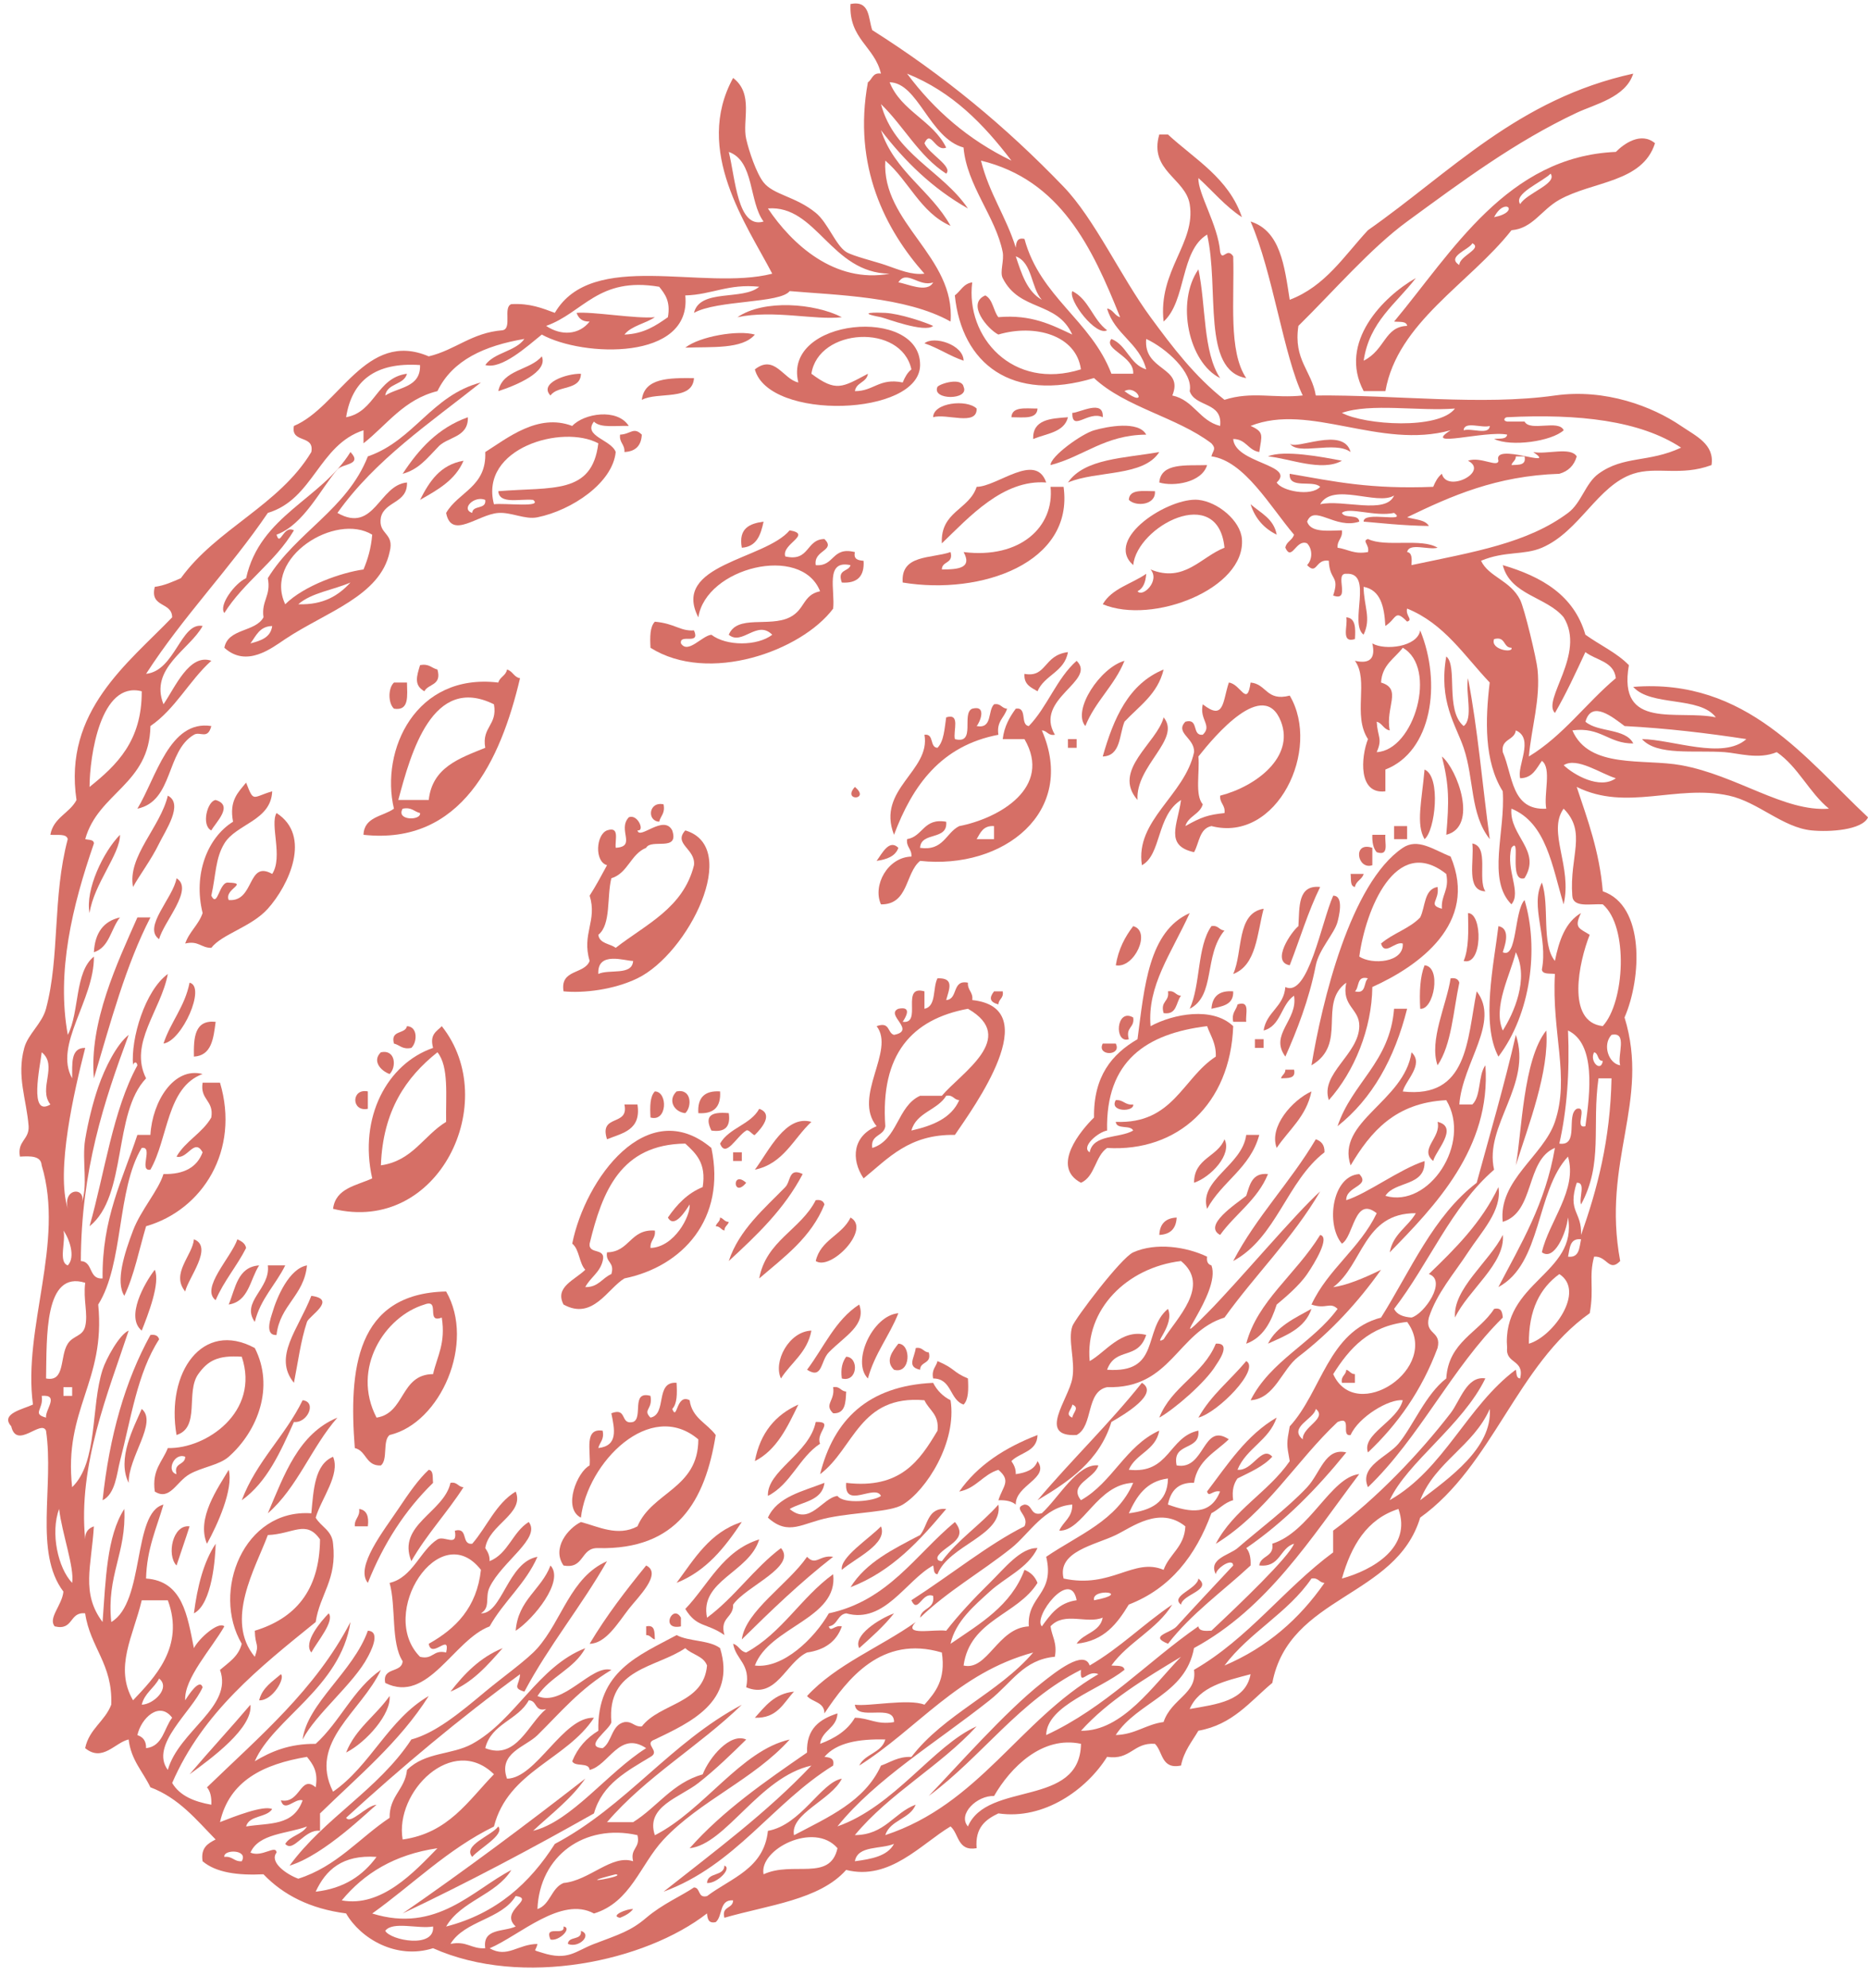 <?xml version="1.0" encoding="UTF-8" standalone="no"?><svg xmlns="http://www.w3.org/2000/svg" xmlns:xlink="http://www.w3.org/1999/xlink" fill="#d66f66" height="169.4" preserveAspectRatio="xMidYMid meet" version="1" viewBox="-0.7 -0.3 159.2 169.4" width="159.2" zoomAndPan="magnify"><g id="change1_1"><path d="m101.435,22.652c.65,3.055.371,7.041 1.852,9.265-2.699-1.327-3.783-6.5-1.852-9.265z" fill="inherit"/></g><g id="change1_2"><path d="m71.045,26.728c-2.294.272-5.786-.651-8.895,0 2.245-1.544 6.58-1.186 8.895,0z" fill="inherit"/></g><g id="change1_3"><path d="m78.827,27.469c-.696.633-4.136-.683-4.446-.741-2.27-.431-.299-.408.37-.369 1.252.07 3.33.771 4.076,1.11z" fill="inherit"/></g><g id="change1_4"><path d="m63.633,31.175c1.691-1.328 2.427.859 3.706,1.113-1.379-5.489 10.409-6.54 10.376-1.481-.027,4.37-12.898,4.766-14.082.368zm4.818.371c2.114,1.574 2.609,1.167 4.818,0-.108.755-1.002.728-1.111,1.482 1.612.008 2.066-1.146 4.076-.74 .18-.438.395-.84.741-1.113-.862-3.944-7.93-3.541-8.524.371z" fill="inherit"/></g><g id="change1_5"><path d="m63.633,28.21c-1.078,1.271-3.676,1.021-5.93,1.113 1.226-.969 4.527-1.522 5.93-1.113z" fill="inherit"/></g><g id="change1_6"><path d="m78.086,28.952c.814-.67 3.325.118 3.336,1.482-1.198-.407-2.136-1.075-3.336-1.482z" fill="inherit"/></g><g id="change1_7"><path d="m45.474,30.063c.574,1.329-2.203,2.482-3.706,2.964 .367-1.855 2.693-1.753 3.706-2.964z" fill="inherit"/></g><g id="change1_8"><path d="m48.81,31.546c-.033,1.451-1.995.97-2.594,1.854-1.006-1.031 1.318-1.876 2.594-1.854z" fill="inherit"/></g><g id="change1_9"><path d="m58.445,31.917c-.124,1.978-3.071,1.129-4.447,1.854 .221-1.88 2.33-1.871 4.447-1.854z" fill="inherit"/></g><g id="change1_10"><path d="m81.422,32.657c.532,1.156-2.755,1.156-2.225,0 .259-.289 2.07-.825 2.225,0z" fill="inherit"/></g><g id="change1_11"><path d="m82.534,34.51c.053,1.535-2.579.387-3.707.742 .009-1.245 2.865-1.558 3.707-.742z" fill="inherit"/></g><g id="change1_12"><path d="m87.722,34.51c-.041.947-1.24.736-2.224.742 .043-.947 1.241-.735 2.224-.742z" fill="inherit"/></g><g id="change1_13"><path d="m93.281,35.252c-1.22-.597-2.622,1.289-2.595-.371 .62-.006 2.706-1.205 2.595.371z" fill="inherit"/></g><g id="change1_14"><path d="m52.886,35.993c-1.067-.043-2.426.204-2.965-.37-.972,1.241 1.479,1.538 1.853,2.594-.262,2.634-3.743,4.965-6.67,5.56-1.066.217-2.213-.449-3.336-.371-1.73.122-4,2.309-4.447,0 1.038-1.802 3.467-2.214 3.334-5.188 1.856-1.164 4.49-3.341 7.413-2.224 .987-1.071 3.844-1.538 4.818-.001zm-11.489,6.671c.893-.121 4.236.316 3.336-.371-1.121-.115-2.883.412-2.965-.74 4.603-.379 7.989.318 8.524-4.077-3.044-1.644-10.149.397-8.895,5.188zm-1.853.74c.041-.7 1.226-.256 1.111-1.111-.939-.392-2.111.781-1.111,1.111z" fill="inherit"/></g><g id="change1_15"><path d="m39.174,35.252c.055,1.784-1.816,1.645-2.594,2.593-.854.877-1.599,1.861-2.965,2.226 1.369-2.091 3.007-3.912 5.559-4.819z" fill="inherit"/></g><g id="change1_16"><path d="m90.315,35.252c-.314,1.291-1.825,1.384-2.965,1.854-.049-1.656 1.463-1.751 2.965-1.854z" fill="inherit"/></g><g id="change1_17"><path d="m96.985,36.734c-3.553.029-5.307,1.857-8.151,2.594-.024-.731 2.633-2.655 3.707-2.964 1.142-.329 3.808-.834 4.444.37z" fill="inherit"/></g><g id="change1_18"><path d="m53.998,36.734c-.045.942-.539,1.438-1.482,1.481 .047-.665-.454-.78-.371-1.481 .921-.04 1.147-.694 1.853,0z" fill="inherit"/></g><g id="change1_19"><path d="m114.406,38.217c-1.36-1.001-4.505.347-5.188-.741 .412.656 4.57-1.509 5.188.741z" fill="inherit"/></g><g id="change1_20"><path d="m98.099 38.217c-1.34 2.119-5.354 1.564-7.783 2.595 1.402-2.058 4.849-2.07 7.783-2.595z" fill="inherit"/></g><g id="change1_21"><path d="m107.364,38.588c1.33-.578 4.642.044 6.3.37-1.722.969-4.481-.204-6.3-.37z" fill="inherit"/></g><g id="change1_22"><path d="m38.803,38.958c-.697,1.651-2.207,2.488-3.706,3.335 .791-1.556 1.703-2.991 3.706-3.335z" fill="inherit"/></g><g id="change1_23"><path d="m102.176,39.328c-.448,1.495-2.862,1.852-4.077,1.482 .146-1.705 2.282-1.423 4.077-1.482z" fill="inherit"/></g><g id="change1_24"><path d="m88.463,40.811c-3.677-.273-6.557,2.939-8.895,5.188-.133-2.727 2.332-2.856 2.965-4.817 1.78-.02 5.03-2.991 5.93-.371z" fill="inherit"/></g><g id="change1_25"><path d="m88.833,41.182h1.111c.895,6.479-7.019,9.26-13.711,8.152-.18-2.402 2.421-2.024 4.079-2.595 .269,1.012-.737.747-.743,1.482 1.514.009 2.579-.166 1.854-1.482 4.832.599 7.751-2.156 7.41-5.557z" fill="inherit"/></g><g id="change1_26"><path d="m97.728,41.552c.104,1.188-1.623,1.348-2.223.74 .04-.946 1.24-.735 2.223-.74z" fill="inherit"/></g><g id="change1_27"><path d="m105.881,42.664c.858.748 1.979,1.232 2.226,2.594-1.076-.531-1.84-1.374-2.226-2.594z" fill="inherit"/></g><g id="change1_28"><path d="m64.375,44.146c-.238,1.12-.579,2.138-1.853,2.224-.299-1.658.659-2.058 1.853-2.224z" fill="inherit"/></g><g id="change1_29"><path d="m66.598,44.888c1.988.341-.733,1.167-.371,2.223 2.092.487 1.743-1.469 3.336-1.482 1.01,1.004-.958.923-.741,2.226 1.62.137 1.351-1.614 3.335-1.113-.136.63.289.7.741.742 .084,1.318-.533,1.938-1.853,1.853-.425-1.166.582-.9.741-1.481-2.212-.484-1.296,2.162-1.482,3.705-2.703,3.603-10.597,6.454-15.565,3.336-.049-.914-.056-1.786.371-2.225 1.737.161 2.151.823 3.335.742 .577,1.318-1.259.223-1.111,1.111 .599.931 1.783-.657 2.594-.74 1.282.979 3.906.979 5.188,0-1.294-1.311-2.562.959-3.707,0 .718-1.742 3.45-.62 5.189-1.482 1.337-.663 1.095-1.911 2.594-2.224-1.599-4.054-9.737-2.012-10.376,2.224-2.34-4.527 5.665-4.9 7.782-7.415z" fill="inherit"/></g><g id="change1_30"><path d="m114.035,52.3c.81.055.796.935.739,1.854-1.242.379-.576-1.154-.739-1.854z" fill="inherit"/></g><g id="change1_31"><path d="m90.315,55.265c-.287,1.687-2,1.95-2.594,3.335-.543-.323-1.175-.556-1.111-1.482 1.916.346 1.592-1.591 3.705-1.853z" fill="inherit"/></g><g id="change1_32"><path d="m122.558,55.635c1,.787-.123,4.591 1.482,5.93 .85-.635.137-2.829.37-4.077 .839,4.35 1.229,9.147 1.854,13.712-1.695-2.161-1.314-5.102-2.225-7.781-.661-1.952-2.151-3.943-1.481-7.784z" fill="inherit"/></g><g id="change1_33"><path d="m91.056,56.005c1.75,1.714-3.666,3.234-1.852,6.301-.6.104-.641-.351-1.112-.371 3.024,6.939-3.272,11.889-10.377,11.117-1.288,1.061-.969,3.727-3.334,3.707-.736-1.617.57-4.021 2.594-4.075 .047-.665-.453-.783-.37-1.484 1.375-.229 1.385-1.825 3.335-1.482 .16,1.643-2.161.806-2.226,2.225 2.009.278 2.181-1.279 3.336-1.854 3.421-.664 7.959-3.298 5.56-7.412h-1.854c.133-1.103.592-1.881 1.113-2.594 1.021-.16.347,1.381 1.111,1.482 1.583-1.63 2.369-4.055 4.076-5.56zm-8.522,15.194h1.482v-1.111c-.928-.062-1.16.57-1.482,1.111z" fill="inherit"/></g><g id="change1_34"><path d="m95.134,56.005c-.848,2.119-2.49,3.439-3.336,5.561-1.149-1.354 1.283-4.997 3.336-5.561z" fill="inherit"/></g><g id="change1_35"><path d="m35.098,56.376c.774-.157.981.255 1.482.371 .392,1.38-.78,1.196-1.112,1.854-.916-.521-.654-1.278-.37-2.225z" fill="inherit"/></g><g id="change1_36"><path d="m42.509,56.747c.487.131.583.653 1.111.741-1.651,7.004-5.005,14.254-13.341,13.342 .055-1.552 1.662-1.55 2.594-2.224-1.178-4.971 1.844-11.592 8.895-10.748 .131-.487.652-.582.741-1.111zm-9.264,11.118h2.594c.302-2.787 2.621-3.556 4.817-4.447-.319-1.804 1.062-1.903.741-3.707-5.235-2.601-7.086,4.159-8.152,8.154zm1.853,1.112c-.501-.116-.708-.528-1.483-.371-.594,1.032 1.6,1.025 1.483.371z" fill="inherit"/></g><g id="change1_37"><path d="m98.469,56.747c-.5,2.095-2.081,3.106-3.335,4.447-.462,1.145-.305,2.907-1.854,2.964 .931-3.269 2.207-6.193 5.189-7.411z" fill="inherit"/></g><g id="change1_38"><path d="m32.874,57.858h1.112c.015,1.126.216,2.439-1.112,2.225-.507-.474-.507-1.751 0-2.225z" fill="inherit"/></g><g id="change1_39"><path d="m104.028,57.858c1.017.115 1.551,2.158 1.854,0 1.371.111 1.333,1.632 3.336,1.111 2.713,4.58-1.074,12.565-6.672,11.118-1.029.205-1.037,1.433-1.482,2.225-2.533-.558-1.396-2.343-1.11-4.447-2.106,1.33-1.657,4.649-3.335,5.559-.598-3.847 3.658-5.948 4.445-9.636 .061-1.215-1.656-1.633-.74-2.594 1.191-.326.51,1.221 1.482,1.111 .836-.802-.308-1.265 0-2.595 1.841,1.448 1.684-.237 2.222-1.852zm4.448,3.336c-1.455-3.805-5.682,1.244-7.041,2.964 .121,1.362-.316,3.281.371,4.076-.252.86-1.231.992-1.484,1.854 1.388-.786 1.949-.962 3.336-1.11 .085-.702-.416-.817-.371-1.482 3.064-.788 6.341-3.287 5.189-6.302z" fill="inherit"/></g><g id="change1_40"><path d="m84.017,59.711c.599-.104.637.351 1.11.371-.213.775-.919,1.058-.739,2.224-4.878.93-7.311,4.304-8.896,8.523-1.521-3.894 3.145-5.432 2.594-8.523 .855-.113.412,1.07 1.111,1.112 .552-.561.598-1.627.742-2.595 1.246-.38.576,1.154.74,1.854 1.84.479.523-2.193 1.482-2.594 1.294-.332.634,1.208.371,1.482 1.374.259.926-1.3 1.485-1.854z" fill="inherit"/></g><g id="change1_41"><path d="m98.469 60.823c1.544 1.858-2.417 4.115-2.224 7.042-2.221-2.538 1.672-4.863 2.224-7.042z" fill="inherit"/></g><g id="change1_42"><path d="m17.309,61.564c-.309,1.201-.945.425-1.482.741-2.402,1.409-1.731,5.652-4.818,6.3 1.598-2.632 2.733-7.601 6.3-7.041z" fill="inherit"/></g><g id="change1_43"><path d="m90.315,62.676h.74v.742h-.74v-.742z" fill="inherit"/></g><g id="change1_44"><path d="m122.187,64.158c1.312,1.072 3.129,5.978.371,6.671 .242-2.836.259-4.19-.371-6.671z" fill="inherit"/></g><g id="change1_45"><path d="m120.707,65.27c1.429.596.899,5.236 0,5.93-.746-1.267-.235-3.246 0-5.93z" fill="inherit"/></g><g id="change1_46"><path d="m72.157 66.752c1.37 1.125-1.125 1.248 0 0z" fill="inherit"/></g><g id="change1_47"><path d="m13.603,67.494c1.373.703-.203,2.972-.741,4.076-.692,1.421-1.697,2.734-2.224,3.707-.495-2.602 2.325-5.084 2.965-7.783z" fill="inherit"/></g><g id="change1_48"><path d="m17.679,67.865c1.562.46.015,1.893-.37,2.594-.88-.433-.332-2.521.37-2.594z" fill="inherit"/></g><g id="change1_49"><path d="m55.851,68.234c.157.774-.254.981-.371,1.481-1.075-.065-.894-1.759.371-1.481z" fill="inherit"/></g><g id="change1_50"><path d="m118.11 70.088h1.111v1.111h-1.111v-1.111z" fill="inherit"/></g><g id="change1_51"><path d="m116.257,70.83h1.113c-.085.656.372,1.856-.742,1.482-.288-.331-.397-.837-.371-1.482z" fill="inherit"/></g><g id="change1_52"><path d="m75.863,71.941c-.256.73-.989.988-1.854,1.11 .461-.621 1.079-1.891 1.854-1.11z" fill="inherit"/></g><g id="change1_53"><path d="m112.551,93.436c-.77-2.253 2.562-3.889 2.595-6.302 .021-1.508-1.537-1.677-1.11-3.704-2.453,1.782.155,5.22-2.966,7.041 .897-5.374 3.304-15.513 7.781-18.53 1.274-.858 2.612.153 4.078.742 2.412,5.709-2.759,9.354-6.672,11.116-.042,3.54-1.522,7.195-3.706,9.637zm2.595-12.23c1.082.719 3.812.523 3.705-1.111-.658-.222-1.537,1.086-1.852,0 .988-.862 2.434-1.273 3.336-2.225 .455-.901.312-2.405 1.48-2.594 .187,1.165-.873,1.514.371,1.854-.082-1.193.655-1.567.371-2.965-4.318-3.417-6.89,3.104-7.411,7.041zm-.372,2.964c.998.255.718-.766 1.111-1.11-.993-.256-.713.765-1.111,1.11z" fill="inherit"/></g><g id="change1_54"><path d="m124.781,71.57c1.469.261.413,3.048 1.112,4.078-1.677-.054-.945-2.514-1.112-4.078z" fill="inherit"/></g><g id="change1_55"><path d="m116.257,71.941v1.481c-1.285.434-1.721-2.069 0-1.481z" fill="inherit"/></g><g id="change1_56"><path d="m114.406,74.165h1.11c-.131.486-.652.582-.742,1.111-.433-.06-.311-.675-.368-1.111z" fill="inherit"/></g><g id="change1_57"><path d="m14.344,74.535c1.523.911-1.118,3.729-1.482,5.189-1.44-1.014 1.2-3.517 1.482-5.189z" fill="inherit"/></g><g id="change1_58"><path d="m111.812,75.276c-1.021,2.065-1.73,4.447-2.595,6.671-1.634-.287.15-2.874.74-3.335 .101-1.63-.077-3.536 1.855-3.336z" fill="inherit"/></g><g id="change1_59"><path d="m112.922,76.017c.968-.004.455,1.894.371,2.224-.246.973-1.587,2.351-1.853,3.707-.586,2.983-1.625,5.587-2.596,7.781-1.396-1.902 1.096-3.095.74-5.188-1.109.742-1.113,2.59-2.594,2.964 .246-1.604 1.716-1.989 1.854-3.706 1.942.946 3.075-5.549 4.078-7.782z" fill="inherit"/></g><g id="change1_60"><path d="m127.375,80.835c1.229.598.958-3.479 1.854-4.446 1.238,4.097.539,9.706-2.226,13.341-1.506-2.813-.387-7.9 0-11.116 1.185.227.415,1.991.372,2.221zm0,6.671c.919-1.437 2.261-4.399 1.11-6.671-.451,1.9-1.986,4.672-1.11,6.671z" fill="inherit"/></g><g id="change1_61"><path d="m106.993,77.13c-.564,2.152-.617,4.818-2.594,5.559 .845-1.874.257-5.181 2.594-5.559z" fill="inherit"/></g><g id="change1_62"><path d="m124.411,77.5c1.26.009 1.244,4.536-.37,4.077 .442-1.039.408-2.557.37-4.077z" fill="inherit"/></g><g id="change1_63"><path d="m9.526,77.87c-.775.955-.9,2.56-2.224,2.965 .088-1.642.813-2.647 2.224-2.965z" fill="inherit"/></g><g id="change1_64"><path d="m12.12,77.87c-2.103,4.075-3.401,8.953-4.817,13.712-.424-4.748 1.999-9.856 3.706-13.712h1.111z" fill="inherit"/></g><g id="change1_65"><path d="m95.876,78.612c1.583.431.083,3.639-1.484,3.335 .227-1.381.787-2.427 1.484-3.335z" fill="inherit"/></g><g id="change1_66"><path d="m102.545,78.612c.599-.105.64.35 1.111.369-1.788,2.151-.735,5.536-2.964,6.672 .938-2.027.618-5.313 1.853-7.041z" fill="inherit"/></g><g id="change1_67"><path d="m120.707,81.948c1.464.119.802,3.828-.371,3.706-.075-1.432-.015-2.732.371-3.706z" fill="inherit"/></g><g id="change1_68"><path d="m122.929,83.059c.432-.061.658.082.741.371-.521,2.444-.657,5.27-1.854,7.041-.742-2.11.769-5.156 1.113-7.412z" fill="inherit"/></g><g id="change1_69"><path d="m15.456,83.43c1.427.326-.637,4.973-2.223,5.187 .613-1.857 1.815-3.126 2.223-5.187z" fill="inherit"/></g><g id="change1_70"><path d="m84.017,84.17h.739c.104.6-.35.639-.368,1.112-.771-.207-.787-.578-.371-1.112z" fill="inherit"/></g><g id="change1_71"><path d="m98.84,84.17c.599-.104.638.351 1.111.371-.438.55-.32,1.656-1.482,1.482-.306-1.047.523-.96.371-1.853z" fill="inherit"/></g><g id="change1_72"><path d="m104.399,84.17c.053,1.166-.95,1.273-1.854,1.483 .07-1.042.645-1.579 1.854-1.483z" fill="inherit"/></g><g id="change1_73"><path d="m125.151,84.17c2.029,2.607-1.219,6.074-1.48,9.637h1.11c.76-.724.477-2.488 1.112-3.337 .506,7.057-4.308,11.999-8.153,15.938 .282-1.571 1.546-2.161 2.225-3.336-4.476-.028-4.493,4.4-7.042,6.3 1.07-.134 2.578-.738 4.077-1.48-1.957,2.767-4.312,5.321-7.042,7.41-1.43,1.095-2.012,3.575-4.076,3.707 1.693-3.372 5.266-4.864 7.412-7.782-.643-.634-.973.058-2.225-.371 1.416-3.032 4.123-4.772 5.56-7.782-1.901-1.514-1.95,1.99-2.965,2.594-1.388-1.618-.841-5.781 1.481-5.93 1.004,1.047-1.155,1.021-1.11,2.225 1.831-.582 4.515-2.625 6.672-3.336 .093,2.194-2.524,1.676-3.336,2.965 3.711,1.086 7.392-4.501 5.188-8.152-4.352.22-6.445,2.695-8.152,5.559-1.275-3.737 4.583-5.453 5.188-9.635 1.113,1.017-.531,2.413-.742,3.336 5.576.628 5.472-4.416 6.298-8.53z" fill="inherit"/></g><g id="change1_74"><path d="m104.771,85.282c1.113-.373.655.826.739,1.482h-1.11c-.157-.774.253-.98.371-1.482z" fill="inherit"/></g><g id="change1_75"><path d="m118.11 85.653h1.111c-1.068 4.241-2.965 7.657-5.929 10.007 1.232-3.712 4.458-5.426 4.818-10.007z" fill="inherit"/></g><g id="change1_76"><path d="m95.505,88.246c-1.271.418-1.098-2.695.371-1.852 .15.893-.678.806-.371,1.852z" fill="inherit"/></g><g id="change1_77"><path d="m17.679,86.765c-.188,1.419-.336,2.875-1.853,2.964-.031-1.636.063-3.149 1.853-2.964z" fill="inherit"/></g><g id="change1_78"><path d="m33.985,87.135c.943.038.875,1.383.371,1.854-.774.157-.981-.253-1.482-.371-.325-1.191.96-.768 1.111-1.483z" fill="inherit"/></g><g id="change1_79"><path d="m106.25,88.246h.742v.742h-.742v-.742z" fill="inherit"/></g><g id="change1_80"><path d="m93.281,88.617h1.11c.547,1.081-1.654,1.081-1.11,0z" fill="inherit"/></g><g id="change1_81"><path d="m31.762,89.359c1.283-.261 1.329,1.299.741,1.854-.753-.272-1.513-1.116-.741-1.854z" fill="inherit"/></g><g id="change1_82"><path d="m108.847,90.842h.739c.175.79-.526.706-1.11.74 .069-.3.371-.369.371-.74z" fill="inherit"/></g><g id="change1_83"><path d="m30.65,92.695v1.481c-1.427.293-1.427-1.774 0-1.481z" fill="inherit"/></g><g id="change1_84"><path d="m55.11,92.695c1.114.015 1.076,2.63-.371,2.223-.049-.914-.056-1.785.371-2.223z" fill="inherit"/></g><g id="change1_85"><path d="m56.962,92.695c1.283-.261 1.329,1.298.741,1.852-.933-.089-1.535-1.092-.741-1.852z" fill="inherit"/></g><g id="change1_86"><path d="m58.815,94.547c-.085-1.318.533-1.938 1.853-1.852 .085,1.32-.532,1.938-1.853,1.852z" fill="inherit"/></g><g id="change1_87"><path d="m111.069,92.695c-.439,2.153-1.924,3.263-2.963,4.815-.685-1.804 1.345-4.08 2.963-4.815z" fill="inherit"/></g><g id="change1_88"><path d="m94.392,93.436c.666-.047.782.454 1.484.371 .118.654-2.078.66-1.484-.371z" fill="inherit"/></g><g id="change1_89"><path d="m52.515,93.807h1.112c.338,2.189-1.272,2.432-2.594,2.965-.711-2.194 1.905-1.059 1.482-2.965z" fill="inherit"/></g><g id="change1_90"><path d="m61.409,94.547c.173,1.161-.322,1.654-1.482,1.482-.574-1.185-.13-1.63 1.482-1.482z" fill="inherit"/></g><g id="change1_91"><path d="m68.451 95.289c-1.537 1.426-2.365 3.562-4.817 4.076 1.19-1.59 2.615-4.71 4.817-4.076z" fill="inherit"/></g><g id="change1_92"><path d="m121.815,95.289c1.871.437-.213,2.536-.369,3.335-1.239-1.025.709-1.984.369-3.335z" fill="inherit"/></g><g id="change1_93"><path d="m105.51,96.4h1.111c-.757,2.824-3.188,3.975-4.445,6.3-.739-2.472 2.995-3.67 3.334-6.3z" fill="inherit"/></g><g id="change1_94"><path d="m103.657,96.771c.673,1.303-1.192,3.243-2.594,3.706-.005-2.105 2.008-2.192 2.594-3.706z" fill="inherit"/></g><g id="change1_95"><path d="m111.44,96.771c.457.161.762.475.74,1.11-3.213,2.469-4.091,7.275-7.781,9.266 1.995-3.81 4.885-6.727 7.041-10.376z" fill="inherit"/></g><g id="change1_96"><path d="m61.78,97.883h.741v.741h-.741v-.741z" fill="inherit"/></g><g id="change1_97"><path d="m67.709,99.735c-1.572,3-3.92,5.221-6.3,7.412 .873-2.662 3.062-4.492 4.818-6.301 .483-.495.266-1.693 1.482-1.111z" fill="inherit"/></g><g id="change1_98"><path d="m107.364,99.735c-.891,2.199-2.788,3.389-4.078,5.188-1.492-.792 1.304-2.609 2.225-3.336 .304-.93.485-1.984 1.853-1.852z" fill="inherit"/></g><g id="change1_99"><path d="m62.893 100.48c-1.125 1.369-1.249-1.126 0 0z" fill="inherit"/></g><g id="change1_100"><path d="m68.822,101.96c.431-.061.659.081.741.369-1.134,2.82-3.432,4.477-5.559,6.301 .597-3.232 3.528-4.131 4.818-6.67z" fill="inherit"/></g><g id="change1_101"><path d="m60.668,103.442c.3.068.37.371.741.369-.07.3-.372.37-.37.741-.3-.07-.37-.371-.741-.37 .07-.299.371-.369.37-.74z" fill="inherit"/></g><g id="change1_102"><path d="m71.786,103.442c1.784.978-1.678,4.563-2.964,3.705 .41-1.814 2.25-2.197 2.964-3.705z" fill="inherit"/></g><g id="change1_103"><path d="m99.581,103.442c-.045.941-.538,1.437-1.48,1.481 .043-.943.537-1.436 1.48-1.481z" fill="inherit"/></g><g id="change1_104"><path d="m111.812,104.925c.862.182-.438,2.351-1.111,3.334-.715,1.042-1.985,2.085-2.594,2.596-.481,1.496-1.149,2.805-2.597,3.336 .955-3.645 4.184-5.845 6.302-9.266z" fill="inherit"/></g><g id="change1_105"><path d="m127.38 104.92c0.222 2.448-2.954 4.701-4.076 7.04-0.2-2.429 2.911-4.743 4.076-7.04z" fill="inherit"/></g><g id="change1_106"><path d="m15.827,105.294c1.699.651-.503,3.316-.742,4.448-1.26-1.527.626-3.065.742-4.448z" fill="inherit"/></g><g id="change1_107"><path d="m19.533,105.294c.329.164.663.326.741.742-.789,1.559-1.893,2.802-2.595,4.447-1.329-1.003 1.329-3.651 1.854-5.189z" fill="inherit"/></g><g id="change1_108"><path d="m21.385,107.519c-.78,1.196-.877,3.075-2.594,3.335 .583-1.395.751-3.203 2.594-3.335z" fill="inherit"/></g><g id="change1_109"><path d="m22.126 107.52h1.482c-0.813 1.656-2.105 2.835-2.594 4.816-1.212-1.721 1.356-2.832 1.112-4.816z" fill="inherit"/></g><g id="change1_110"><path d="m25.462,107.519c-.248,2.594-2.31,3.373-2.595,5.929-1.075.065-.456-1.556-.37-1.854 .408-1.406 1.455-3.804 2.965-4.075z" fill="inherit"/></g><g id="change1_111"><path d="m12.491,107.89c.493,1.123-.585,3.851-1.112,5.187-1.401-1.139.227-4.05 1.112-5.187z" fill="inherit"/></g><g id="change1_112"><path d="m25.833,110.112c2.246.3-.202,1.716-.371,2.224-.536,1.612-.765,3.438-1.112,5.188-1.806-2.223.357-4.527 1.483-7.412z" fill="inherit"/></g><g id="change1_113"><path d="m72.527,110.854c.631,1.756-1.229,2.677-2.594,4.076-.722.741-.517,2.331-1.853,1.481 1.43-1.903 2.414-4.256 4.447-5.557z" fill="inherit"/></g><g id="change1_114"><path d="m111.07 111.22c-0.555 1.67-2.174 2.271-3.705 2.965 0.742-1.483 2.283-2.166 3.705-2.965z" fill="inherit"/></g><g id="change1_115"><path d="m126.635,111.225c.632-.138.698.288.74.739-4.356,4.289-7.076,10.22-11.489,14.454-.789-1.78 1.662-2.581 2.596-3.706 1.236-1.489 2.328-4.226 4.076-5.559 .189-3.146 2.773-3.897 4.077-5.928z" fill="inherit"/></g><g id="change1_116"><path d="m75.863,111.594c-.771,1.948-2.016,3.421-2.595,5.561-1.415-1.403.387-5.377 2.595-5.561z" fill="inherit"/></g><g id="change1_117"><path d="m68.451,113.076c-.348,1.876-1.734,2.715-2.594,4.078-.679-1.432.677-4.008 2.594-4.078z" fill="inherit"/></g><g id="change1_118"><path d="m12.12,113.447c.431-.06.66.082.741.371-1.86,2.873-2.384,6.718-3.335,10.377-.269,1.032-.387,2.803-1.482,3.335 .576-5.476 1.926-10.179 4.076-14.083z" fill="inherit"/></g><g id="change1_119"><path d="m75.863,114.189c1.114.016 1.076,2.63-.371,2.223-.813-.779-.076-1.646.371-2.223z" fill="inherit"/></g><g id="change1_120"><path d="m102.917,114.189c1.443-.107.107,1.674 0,1.852-.863,1.429-3.514,3.719-4.816,4.449 1.041-2.662 3.742-3.668 4.816-6.301z" fill="inherit"/></g><g id="change1_121"><path d="m77.345,114.559c.599-.104.638.352 1.11.371 .271,1.012-.734.746-.74,1.481-1.16-.255-.482-.986-.37-1.852z" fill="inherit"/></g><g id="change1_122"><path d="m71.416,115.301c1.103.032.992,2.209-.37,1.854-.119-.86.059-1.425.37-1.854z" fill="inherit"/></g><g id="change1_123"><path d="m79.198,115.672c1.535.651 1.255.917 2.594,1.482 .05.914.059,1.785-.369,2.223-1.205-.398-.99-2.222-2.596-2.223-.157-.775.255-.981.371-1.482z" fill="inherit"/></g><g id="change1_124"><path d="m105.51,115.672c1.212.665-2.354,4.347-4.075,4.818 1.057-1.908 2.728-3.203 4.075-4.818z" fill="inherit"/></g><g id="change1_125"><path d="m113.664,117.523c-.104-.598.351-.636.371-1.111 .299.071.368.373.739.371v.74h-1.11z" fill="inherit"/></g><g id="change1_126"><path d="m64.745,129.013c.807-1.787 2.953-2.236 4.818-2.966-.185,1.546-1.87,1.591-2.965,2.226 1.732,1.466 2.76-.933 4.077-1.113 .514.729 3.145.453 3.706,0-.501-1.049-3.159,1.188-2.965-1.111 4.625.55 6.263-1.89 7.782-4.445 .165-1.399-.729-1.74-1.111-2.595-5.551-.486-5.996,4.133-8.895,6.3 1.165-4.643 4.084-7.528 9.635-7.783 .335.654.83,1.148 1.484,1.483 .562,3.546-2.045,7.66-4.079,8.895-1.046.635-3.867.626-6.3,1.111-2.277.453-3.406,1.6-5.187-.002z" fill="inherit"/></g><g id="change1_127"><path d="m96.617,117.523c1.528.915-1.488,2.694-2.597,3.336-1.017,3.307-3.592,5.055-6.299,6.671 2.883-3.418 6.1-6.501 8.896-10.007z" fill="inherit"/></g><g id="change1_128"><path d="m70.304,117.895c.599-.104.638.352 1.111.371-.042.944-.069,1.905-1.111,1.854-.808-.776.186-1.059 0-2.225z" fill="inherit"/></g><g id="change1_129"><path d="m25.091,119.008c1.238.14.416,1.97-.741,1.853-1.153,2.553-2.286,5.127-4.447,6.671 1.251-3.322 3.689-5.454 5.188-8.524z" fill="inherit"/></g><g id="change1_130"><path d="m67.339,119.377c-.931,1.91-1.825,3.857-3.706,4.818 .45-2.393 1.742-3.94 3.706-4.818z" fill="inherit"/></g><g id="change1_131"><path d="m11.379,119.748c1.38,1.155-1.157,4.085-1.111,6.3-1.034-2.031.442-4.737 1.111-6.3z" fill="inherit"/></g><g id="change1_132"><path d="m28.056 120.49c-2.197 2.495-3.412 5.976-5.93 8.151 1.403-3.291 2.61-6.778 5.93-8.151z" fill="inherit"/></g><g id="change1_133"><path d="m68.822,120.859c1.636-.053-.036.907.37,1.854-1.79,1.175-2.484,3.445-4.447,4.446-.096-2.137 3.526-3.59 4.077-6.3z" fill="inherit"/></g><g id="change1_134"><path d="m87.722,121.972c-.033,1.445-1.496,1.466-2.224,2.224 .194.298.386.602.371,1.111 .862-.124 1.597-.38 1.853-1.111 1.072,1.461-1.9,2.04-1.853,3.706-.331-.288-.837-.398-1.481-.371 .377-1.217 1.122-1.635 0-2.594-1.324.406-1.885,1.576-3.337,1.852 1.574-2.257 3.907-3.751 6.671-4.817z" fill="inherit"/></g><g id="change1_135"><path d="m18.792,124.937c.42,1.663-.971,4.705-1.854,6.301-.924-2.17.934-4.744 1.854-6.301z" fill="inherit"/></g><g id="change1_136"><path d="m35.839,124.937c.434.059.312.676.37,1.11-2.379,2.315-4.223,5.165-5.559,8.523-1.121-1.346 1.369-4.462 2.595-6.299 .916-1.374 1.749-2.559 2.594-3.334z" fill="inherit"/></g><g id="change1_137"><path d="m37.691,126.048c.599-.104.638.352 1.112.371-1.4,2.182-3.145,4.021-4.447,6.301-1.249-3.109 2.78-4.135 3.335-6.672z" fill="inherit"/></g><g id="change1_138"><path d="m40.286,137.166c1.805.068 2.292-4.374 4.818-4.816-1.018,2.316-2.879,3.792-4.077,5.929-3.083,1.152-5.251,6.637-8.895,4.818-.279-1.392 1.416-.81 1.482-1.854-1.017-1.577-.546-4.642-1.111-6.671 1.964-.448 2.614-2.781 4.077-3.705 .587-.371 1.756.722 1.482-.742 1.19-.325.507,1.222 1.482,1.113 1.265-1.454 2.013-3.424 3.706-4.449 .781,1.889-2.295,2.81-2.595,4.818 .196.299.387.602.371,1.112 1.59-.634 1.957-2.49 3.336-3.336 1.08,1.375-2.282,3.367-3.336,5.56-.418.869.11,1.706-.74,2.223zm-5.188,3.705c1.133.271 1.089-.639 2.224-.369 .39-1.742-1.25.609-1.482-.742 2.293-1.288 4.093-3.07 4.447-6.3-3.501-4.502-8.862,3.711-5.189,7.411z" fill="inherit"/></g><g id="change1_139"><path d="m29.909,128.272c.652.089.845.637.741,1.481h-1.111c-.048-.663.453-.781.37-1.481z" fill="inherit"/></g><g id="change1_140"><path d="m62.521 129.38c-1.434 2.147-2.998 4.166-5.559 5.188 1.524-2.059 2.841-4.324 5.559-5.188z" fill="inherit"/></g><g id="change1_141"><path d="m15.456,129.755c-.355,1.126-.748,2.215-1.112,3.334-.861-.886-.328-3.522 1.112-3.334z" fill="inherit"/></g><g id="change1_142"><path d="m64.004,130.866c-.844,2.819-5.109,3.498-4.447,6.671 2.346-1.73 3.974-4.18 6.3-5.931 1.386,1.591-3.016,3.262-4.077,4.817 .039,1.15-1.166,1.06-.741,2.596-1.54-1.075-2.342-.604-3.335-2.226 1.99-2.085 3.193-4.957 6.3-5.927z" fill="inherit"/></g><g id="change1_143"><path d="m70.304,132.349c-2.779,2.16-5.296,4.587-7.783,7.04 .307-2.414 3.946-4.697 5.559-7.04 .775.807 1.058-.186 2.224,0z" fill="inherit"/></g><g id="change1_144"><path d="m46.215 133.09c1.222 1.316-1.449 4.57-2.965 5.561 0.202-2.642 2.186-3.499 2.965-5.561z" fill="inherit"/></g><g id="change1_145"><path d="m54.369,133.089c1.418.689-.735,2.738-1.483,3.706-.941,1.22-1.966,2.951-3.335,2.965 1.432-2.398 3.095-4.563 4.818-6.671z" fill="inherit"/></g><g id="change1_146"><path d="m57.333,137.537v.74c-1.807.371-.684-1.971 0-.74z" fill="inherit"/></g><g id="change1_147"><path d="m54.369,138.277c.79-.173.706.529.741,1.111-.3-.069-.37-.371-.741-.369v-.742z" fill="inherit"/></g><g id="change1_148"><path d="m30.65,138.648c1.221.047.107,2.017 0,2.223-1.168,2.262-4.452,4.877-5.559,7.042 .388-3.074 4.333-5.795 5.559-9.265z" fill="inherit"/></g><g id="change1_149"><path d="m42.138 140.13c-1.274 1.443-2.525 2.91-4.447 3.705 1.187-1.53 2.521-2.915 4.447-3.705z" fill="inherit"/></g><g id="change1_150"><path d="m66.968,143.836c-.897.956-1.414,2.292-3.335,2.226 .878-.977 1.654-2.054 3.335-2.226z" fill="inherit"/></g><g id="change1_151"><path d="m32.503,144.207c.151,1.52-1.979,3.944-3.706,4.818 .801-2.041 2.538-3.144 3.706-4.818z" fill="inherit"/></g><g id="change1_152"><path d="m48.81,164.219c1,.332-.172,1.506-1.112,1.113 .041-.701 1.225-.258 1.112-1.113z" fill="inherit"/></g><g id="change1_153"><path d="m99.952,150.136c-1.705.348-1.531-1.186-2.225-1.853-1.854-.126-2.047,1.412-4.076,1.111-1.739,2.781-5.375,5.393-9.264,4.817-1.089.519-2.002,1.211-1.854,2.965-1.646.286-1.493-1.227-2.224-1.854-2.498,1.49-5.187,4.65-8.896,3.706-2.263,2.555-6.641,2.994-10.376,4.076-.27-1.013.737-.746.741-1.482-1.204-.092-.868,1.356-1.482,1.854-.63.136-.699-.289-.741-.742-5.25,4.086-15.727,6.362-23.348,2.965-3.149,1-6.195-.843-7.412-2.965-3.062-.396-5.348-1.569-7.042-3.335-2.21.11-4.052-.148-5.188-1.111-.176-1.164.462-1.515 1.111-1.854-1.65-1.686-3.134-3.536-5.559-4.447-.634-1.342-1.649-2.304-1.853-4.076-1.166.265-2.222,1.955-3.706.741 .337-1.638 1.677-2.275 2.223-3.705 .138-3.475-1.801-4.871-2.223-7.783-1.378-.142-.97,1.502-2.595,1.111-.593-.701.643-1.821.741-2.964-2.529-3.335-.778-8.979-1.482-13.712-.423-.979-2.501,1.646-2.964-.371-.971-1.08 1.013-1.451 1.852-1.854-.886-6.518 2.732-13.815.741-20.383-.054-.811-.933-.795-1.853-.741-.244-1.354.802-1.422.741-2.593-.179-2.315-1.037-4.228-.371-6.672 .324-1.188 1.513-2.064 1.853-3.335 1.193-4.454.535-9.476 1.853-14.454-.114-.502-.927-.306-1.482-.37 .261-1.47 1.635-1.826 2.228-2.961-1.132-7.57 4.396-11.653 8.153-15.565-.009-1.35-1.93-.789-1.482-2.595 .866-.121 1.531-.445 2.223-.74 3.06-4.229 8.378-6.198 11.118-10.748 .292-1.526-1.774-.695-1.483-2.224 3.854-1.615 6.145-8.214 11.489-5.929 2.293-.547 3.662-2.021 6.299-2.224 .833-.156.011-1.967.741-2.225 1.571-.089 2.625.341 3.707.742 3.193-5.444 12.635-1.835 18.53-3.336-2.169-4.169-6.726-10.489-3.335-16.679 1.782,1.354.761,3.637 1.112,5.189 .231,1.024.865,2.924 1.482,3.707 .848,1.075 2.725,1.188 4.447,2.594 1.04.848 1.687,2.753 2.594,3.335 .529.339 2.49.82 3.335,1.111 1.208.417 2.223.87 3.335.742-3.296-3.705-6.138-9.138-4.818-16.308 .377-.239.383-.852 1.112-.74-.532-2.311-2.745-2.938-2.595-5.93 1.69-.332 1.499,1.219 1.854,2.224 6.123,3.877 11.358,8.198 16.304,13.341 2.654,2.757 4.867,7.65 7.412,11.118 1.886,2.567 3.75,5.021 6.301,7.042 2.339-.752 4.261-.101 6.672-.371-1.617-3.327-2.561-10.533-4.447-14.823 2.541.793 2.889,3.782 3.336,6.67 3.044-1.155 4.643-3.755 6.669-5.929 7.046-4.939 12.779-11.188 22.607-13.341-.636,2.032-3.282,2.611-4.817,3.336-5.263,2.478-9.736,5.816-14.453,9.265-3.074,2.246-6.279,5.949-9.266,8.894-.439,2.909 1.134,3.809 1.482,5.93 6.719-.068 14.14.882 20.383,0 4.298-.608 8.318.938 10.746,2.594 1.27.866 2.867,1.562 2.597,3.335-2.636.979-4.679.088-6.672.742-3.043.997-4.571,4.922-7.782,6.3-1.544.662-3.146.255-5.188,1.111 .666,1.397 2.486,1.648 3.334,3.335 .365.726 1.39,5.005 1.482,5.929 .258,2.547-.521,4.935-.74,7.412 2.924-1.77 4.861-4.527 7.411-6.671-.163-1.442-1.694-1.518-2.595-2.223-.823,1.769-1.643,3.545-2.594,5.187-1.139-1.119 2.675-5.035.742-8.152-1.457-1.755-4.543-1.882-5.189-4.446 3.338.985 6.072,2.574 7.041,5.929 1.222.879 2.669,1.53 3.707,2.594-.979,5.587 4.152,3.773 7.411,4.447-1.38-1.831-5.529-.895-7.041-2.594 9.668-.772 14.77,6.229 20.013,11.117-.51,1.087-3.275,1.265-4.818,1.111-2.455-.243-4.551-2.421-7.041-2.964-4.471-.976-8.723,1.376-12.971-.742 .924,2.782 1.936,5.479 2.225,8.896 3.588,1.214 3.318,7.373 1.853,10.747 2.204,7.183-1.964,12.215-.371,20.753-.962.998-1.116-.452-2.224-.371-.469,1.737.015,2.651-.37,4.817-6.22,4.404-8.261,12.987-14.452,17.418-2.059,6.838-11.175,6.615-12.602,14.083-1.889,1.571-3.362,3.557-6.301,4.076-.55.934-1.232,1.733-1.48,2.968zm26.313-30.388c-1.394,3.177-4.647,4.495-5.93,7.782 2.453-1.874 6.162-4.457 5.93-7.782zm-40.766-106.361c-2.354-3.083-5.016-5.857-8.894-7.412 2.318,3.114 5.228,5.642 8.894,7.412zm-5.559-1.112c-.947.399-1.297-1.595-1.854-.371 .356.896 2.449,1.974 1.854,2.594-2.329-1.502-3.612-4.047-5.56-5.929 1.147,4.289 5.216,5.655 7.411,8.894-2.998-1.694-5.378-4.01-7.411-6.67 1.157,3.536 4.259,5.129 5.931,8.152-2.576-1.131-3.557-3.856-5.561-5.56-.333,5.336 5.994,8.158 5.561,13.713-3.817-2.146-9.813-2.257-13.713-2.595-.801,1.058-6.165.748-8.153,1.854 .502-2.093 4.166-1.024 5.559-2.225-2.626-.278-4.02.675-6.3.74 .564,5.59-8.743,5.26-12.229,3.335-1.237.994-3.417,2.997-4.818,2.596 .771-1.083 2.566-1.143 3.336-2.225-3.379.575-6.12,1.787-7.412,4.447-2.871.712-4.296,2.87-6.3,4.447v-1.111c-3.822,1.244-4.254,5.875-8.154,7.041-3.25,4.78-7.23,8.829-10.376,13.713 2.471-.253 2.966-4.439 4.818-4.078-1.089,2.004-4.557,3.591-3.335,6.671 .988-1.438 2.203-4.358 4.077-3.707-1.887,1.696-3.059,4.106-5.189,5.561-.084,4.979-4.454,5.675-5.558,9.635 .287.084.73.01.741.371-1.855,5.366-3.201,10.952-2.226,16.309 1.01-1.956.572-5.356 2.224-6.671 .041,3.712-3.453,7.543-1.853,10.376 .014-1.22-.151-2.622 1.112-2.594-.953,3.733-2.508,10.431-1.483,13.712-.483-1.93 1.797-1.854 1.112-.371 .675-1.463.063-3.714.371-5.558 .246-1.479.666-3.159 1.111-4.447 .575-1.662 1.574-3.644 2.594-4.447-2.102,5.682-4.048,11.518-4.077,19.271 1.067.045.643,1.58 1.853,1.481-.058-5.123 1.708-8.421 2.965-12.229h1.111c.163-2.856 2.005-5.825 4.448-5.188-3.073,1.126-2.919,5.479-4.448,8.152-1.031.167.291-2.021-.741-1.854-2.141,3.542-1.515,9.853-3.706,13.343 .649,6.578-2.965,8.895-2.224,15.564 2.219-2.146 1.577-6.839 2.594-10.007 .295-.92 1.437-3.013 2.224-3.336-1.716,5.204-4.338,11.473-3.706,17.79-.021-.638.285-.95.741-1.111-.204,3.396-1.112,5.688.741,8.151 .267-3.562.349-7.312 1.853-9.634 .192,3.771-1.53,5.634-1.111,9.634 2.887-1.687 1.79-9.323 4.447-10.005-.585,2.009-1.42,3.769-1.482,6.3 3.123.213 3.518,3.152 4.077,5.93 .426-.828 2.102-2.319 2.594-1.854-1.08,1.89-3.449,4.452-3.335,6.301 .251-.409 1.232-1.923 1.483-1.111-.894,2.07-4.546,4.92-2.965,7.04 .945-3.343 5.584-5.382 4.448-8.521 .728-.631 1.58-1.137 1.853-2.226-2.612-4.43.172-11.521 5.93-11.117 .191-2.032.288-4.159 1.853-4.817 .639,1.521-1.016,3.575-1.482,5.188 .451.783 1.395,1.076 1.482,2.225 .35,3.067-1.132,4.302-1.482,6.669-4.78,3.868-9.617,7.679-12.23,13.712 .643,1.088 1.868,1.593 3.336,1.854 .028-.646-.083-1.152-.371-1.482 4.455-4.315 9.231-8.311 12.229-14.083-.849,5.577-6.586,8.237-8.153,11.86 1.39-.834 2.947-1.5 5.188-1.482 2.073-1.88 3.218-4.688 5.559-6.3-1.659,3.565-6.217,6.131-4.077,10.376 3.211-2.226 4.712-6.158 8.154-8.153-2.491,3.934-6.015,6.832-9.265,10.007v1.482c-1.323-.19-2.256,1.915-2.965,1.111 .417-.695 1.437-.787 1.854-1.482-1.713.634-4.105.59-4.818,2.225 .983.435 2.182-.712 2.223,0-.639.824.874,1.869 1.854,2.224 3.283-1.041 5.188-3.46 7.783-5.189-.026-1.879 1.31-2.395 1.482-4.076 1.558-1.55 3.804-1.262 5.559-2.223 3.674-2.013 5.595-6.593 9.635-8.153-.943,1.773-3.009,2.428-4.076,4.076 2.174.979 4.611-2.734 6.299-2.223-2.675,1.606-4.31,3.597-6.299,5.559-1.018,1.002-3.383,1.515-2.595,3.706 2.49-.023 4.785-5.311 7.412-5.188-2.346,3.583-7.324,4.534-8.524,9.265-3.979,1.95-6.919,4.94-10.376,7.411 5.504,1.714 8.562-1.999 11.858-3.705-1.319,2.139-4.294,2.623-5.558,4.816 4.319-1.115 7.146-3.724 9.265-7.04 6.062-3.203 9.879-8.651 15.936-11.858-3.636,3.526-8.186,6.145-11.488,10.005h2.223c2.054-1.281 3.333-3.337 5.93-4.076 .556-1.43 2.339-3.58 3.707-2.965-1.145,1.13-2.597,2.548-4.077,3.705-1.576,1.235-4.534,2-3.706,4.449 4.177-2.125 7.343-7.232 11.488-8.154-3.069,3.41-7.639,5.204-10.747,8.523-1.991,2.126-2.786,5.338-5.93,6.3-2.782-1.515-6.331,1.869-8.894,2.965 1.524.866 2.397-.359 4.077-.369-.154.688-.483.463.37.74 2.251.731 2.86-.136 4.447-.74 2.141-.814 3.137-1.105 4.448-2.225 1.389-1.185 3.037-1.882 4.076-2.594 .584.032.29.945 1.112.74 2.039-1.543 4.844-2.32 5.188-5.559 2.835-.505 4.514-4.129 6.3-4.447-.9,1.823-4.429,2.977-4.077,4.818 2.91-1.538 6.023-2.873 7.413-5.931 .823-.288 1.445-.778 2.594-.741 2.789-3.638 7.412-5.437 10.376-8.895-6.418,1.735-9.833,6.475-14.825,9.636 .476-1.007 1.898-1.066 2.224-2.225-2.284-.06-4.171.276-5.188,1.482 .452.043.877.109.741.741-5.187,3.213-8.312,8.488-14.453,10.746 4.345-3.437 8.818-6.746 12.6-10.746-4.44.987-7.279,6.704-10.376,7.042 2.844-3.209 6.427-5.681 10.006-8.153-.079-2.056 1.102-2.852 2.594-3.336-.071,1.288-1.311,1.407-1.483,2.595 1.258-.472 2.328-1.132 2.965-2.224 1.219.015 1.845.626 3.335.371 .045-1.651-3.205-.009-3.335-1.482 1.161.17 4.562-.54 5.929,0 .925-1.053 1.835-2.117 1.482-4.447-5.146-1.529-8.066,2.286-10.006,5.188-.002-.986-1.032-.945-1.482-1.482 2.491-2.695 6.226-4.149 9.265-6.301-1.185,1.229 1.597.582 2.594.742 1.01-1.303 2.361-2.76 3.707-4.077 1.234-1.211 2.654-3.031 4.074-2.965-.836,1.731-2.719,2.464-4.074,3.707-1.256,1.147-2.92,2.526-3.336,4.446 2.494-1.705 5.16-3.237 6.301-6.301 .533.208.902.579 1.109,1.111-1.707,2.74-5.758,3.138-6.299,7.042 2.045.477 2.902-3.211 5.559-3.336-.17-2.642 2.248-2.693 1.482-5.929 2.715-1.858 6.057-3.086 7.413-6.302-3.097.121-4.269,4.128-6.301,4.076 .329-.782 1.128-1.095 1.11-2.223-2.381.161-3.672,2.497-5.188,3.705-2.602,2.073-5.409,3.646-7.783,5.931 .115-.874 1.287-.689 1.111-1.854-.946-.399-1.296,1.596-1.852.37 3.383-2.176 6.596-4.785 9.635-6.3 .482-.922-1.088-1.538 0-1.854 .736.005.472,1.011 1.482.74 1.449-1.328 3.057-4.27 4.818-4.076-.303,1.128-2.579,1.599-1.484,2.965 2.69-1.51 3.784-4.617 6.672-5.929-.289,1.687-2.002,1.95-2.594,3.335 3.479.39 3.381-2.796 5.93-3.335 .174,1.779-2.266.945-1.854,2.964 2.438.451 2.2-3.717 4.446-2.225-1.127,1.097-2.666,1.78-2.965,3.706-1.398-.042-1.992.727-2.223,1.854 1.947.713 3.646.905 4.445-1.113-.637-.145-.949.551-1.109,0 1.762-2.312 3.352-4.8 5.93-6.298-.643,1.952-2.584,2.604-3.336,4.446 1.285.151 2.058-2.115 2.965-1.112-.766.841-1.896,1.316-2.965,1.853-.311.431-.487.994-.371,1.854-.771.218-1.196.778-1.854,1.111-1.33,3.61-3.479,6.403-7.04,7.782-.983,1.611-2.091,3.1-4.448,3.335 .578-.902 1.996-.968 2.225-2.223-1.336.57-3.262-.541-4.447.74 .118.87.585,1.393.371,2.594-2.682.249-3.664,2.203-5.559,3.707-4.568,3.622-9.683,6.679-12.972,10.747 4.851-1.696 8.182-6.887 11.859-8.523-3.131,3.416-7.408,5.688-10.376,9.267 2.575-.021 3.3-1.891 5.188-2.596-.492,1.237-2.167,1.291-2.594,2.596 8-2.626 11.444-9.805 18.161-13.714-.972-.434-1.597,1.145-1.483-.369-5.27,2.636-8.427,7.385-12.973,10.747 2.344-2.429 6.475-7.137 9.637-9.637 1.17-.926 3.617-2.88 4.077-1.481 2.585-1.491 4.603-3.55 7.041-5.188-1.319,2.141-3.739,3.18-5.188,5.188 .438.059 1.053-.063 1.113.371-2.125,1.707-6.621,3.012-6.672,5.559 5.066-2.346 8.596-6.229 12.971-9.266 .062.432.586.403 1.111.371 2.407-2.26 6.596-6.261 7.041-7.411-1.23.375-1.16,2.051-2.965,1.852 .115-.873 1.288-.688 1.113-1.852 3.199-1.003 4.984-5.67 7.41-5.931-4.139,5.495-7.836,11.435-14.082,14.823-.719,3.978-4.828,4.562-6.672,7.412 1.681-.05 2.554-.906 4.078-1.11 .676-2.016 2.895-2.402 2.594-4.447 4.627-2.663 7.668-6.909 11.858-10.007v-1.854c3.698-2.719 7.351-6.562 10.007-10.005 .824-1.069 1.375-3.206 2.965-2.965-1.936,3.996-6.676,7.158-8.153,10.376 4.647-2.641 6.573-8.004 10.747-11.118 .085.288.011.731.371.742 .39-1.626-1.254-1.217-1.111-2.596-.46-5.648 6.049-6.301 5.189-11.116-.148,1.348-1.181,3.742-2.226,2.965 .593-2.624 3.062-5.331 2.226-8.154-2.746,2.938-2.219,9.147-5.933,11.118 1.905-3.655 4.013-7.104 4.818-11.858-2.527,1.057-1.688,5.477-4.447,6.3-.387-3.539 3.458-5.603 4.447-8.522 1.291-3.813-.288-7.604 0-12.601-.437-.06-1.054.062-1.111-.371 .532-2.763-1.022-5.392 0-7.412 .679,1.915-.063,5.253 1.111,6.671 .353-1.748.896-3.304 2.223-4.077-.626,1.291-.136,1.295.742,1.854-.914,2.295-2.033,7.43 1.112,7.781 1.869-2.026 2.225-8.479 0-10.376-1.049-.062-2.543.318-2.596-.741-.254-3.367 1.271-5.397-.74-7.412-1.409,1.979.766,4.945 0,8.152-.975-3.227-1.463-6.938-4.448-8.152-.205,2.313 2.598,3.57 1.112,5.929-1.41.399-.228-3.691-1.112-2.594-.503,1.88.881,3.794 0,4.817-2.099-2.107-.497-6.209-.74-9.636-1.597-2.544-1.491-6.112-1.11-9.265-2.168-2.278-3.873-5.021-7.043-6.3-.145.638.551.949 0,1.111-1.068-1.104-.873-.246-1.852.371-.088-1.642-.398-3.061-1.854-3.335 .025,1.684.672,2.68 0,4.078-1.273-.95.881-5.329-1.481-5.189-1.054-.064.446,2.426-1.112,1.854 .583-1.734-.308-1.232-.371-2.964-1.162-.184-.978,1.276-1.852.371 .475-.487.475-1.366 0-1.854-.947-.398-1.297,1.595-1.854.371 .088-.529.609-.626.739-1.113-2.022-2.377-4.229-6.289-7.041-6.67 .146-.528.445-.626 0-1.112-2.95-2.236-7.321-3.055-10.005-5.56-7.02,2.117-11.271-1.231-11.859-7.042 .496-.37.729-1.001 1.481-1.11-.582,4.64 3.431,9.241 9.265,7.411-.404-2.924-3.927-3.885-7.039-2.965-.91-.46-2.752-2.63-1.111-3.335 .65.338.677,1.3 1.111,1.854 2.838-.243 4.533.654 6.299,1.481-1.297-2.888-4.492-1.93-5.931-4.817-.258-.52.146-1.496 0-2.224-.601-3.008-3.055-5.658-3.334-8.894-2.912-.798-3.864-5.521-6.3-5.561 .994,2.477 3.683,3.246 4.822,5.566zm-42.249,153.057c1.397-.285 1.772.451 2.964.369-.25-1.732 1.588-1.377 2.595-1.854-1.453-1.325 1.743-2.354 0-2.594-1.208,2.006-4.346,2.079-5.559,4.079zm26.684-146.756c-1.266-1.699-.772-5.157-2.965-5.931 .561,2.22.741,6.585 2.965,5.931zm32.61,12.599c-.575-2.264-2.701-2.979-3.334-5.188 .529.089.627.609 1.111.74-2.396-6.001-5.103-11.697-11.857-13.342 .683,2.775 2.145,4.773 2.965,7.412 .042-.451.111-.877.74-.739 1.34,4.959 5.673,6.928 7.41,11.487h1.855c.117-1.493-2.588-2.087-1.855-2.965 1.325.53 1.547,2.162 2.965,2.595zm-21.863-8.153c-5.01-.06-6.227-5.878-10.377-5.561 2.035,3.034 5.683,6.423 10.377,5.561zm12.97,2.224c-.944-1.03-.784-3.168-2.223-3.705 .491,1.483.96,2.994 2.223,3.705zm-9.265-1.483c-1.203.428-2.279-1.133-2.963,0 .693.083 2.455.956 2.963,0zm-23.347.371c-5.205-.881-6.446,2.202-9.635,3.335 1.267.855 2.799.786 3.706-.37-.638.02-.95-.285-1.112-.74 1.37-.125 5.06.519 6.671.369-.812.549-1.995.724-2.595,1.481 1.664-.063 2.688-.771 3.706-1.481 .24-1.353-.249-1.974-.741-2.594zm43.73,9.265c1.832.392 2.296,2.149 4.075,2.594 .233-2.085-2.132-1.573-2.593-2.965 .322-1.565-2.01-3.667-3.707-4.447-.254,2.766 3.248,2.34 2.225,4.818zm-67.078,0c1.132-.722 3.032-.674 2.965-2.594-3.841-.259-5.811,1.354-6.3,4.446 2.5-.464 2.573-3.356 5.188-3.707-.258.979-1.687.786-1.853,1.855zm63.002-.371c2.081,1.543 1.058-.615 0,0zm28.165,1.482c-3.091.245-7.161-.489-9.636.371 1.936,1.035 8.25,1.457 9.636-.371zm3.705,4.448c-.524-1.649 5.168.776 2.968-.741 1.125.232 3.189-.475 3.704.371-.219.77-.714,1.263-1.481,1.482-5.383.176-9.227,1.893-12.973,3.705 .66.205 1.541.189 1.854.742-2.22-.025-4.401-.277-5.56-.371-.053-.946 3.815.148 2.594-.742-1.604.353-3.883-.54-4.446,0 .228.514 1.427.057 1.481.742-2.062.688-3.86-1.521-4.445,0 .303.932 1.689.778 2.964.742 .083.699-.417.816-.37,1.481 .869.118 1.391.585 2.594.369 .147-.636-.55-.95 0-1.111 1.495.729 4.555-.104 5.93.742-.767.22-2.435-.458-2.594.369 .432.062.401.587.37,1.113 5.354-1.131 9.871-1.864 13.343-4.449 1.146-.853 1.473-2.521 2.594-3.334 2.16-1.568 4.265-.926 7.041-2.226-3.498-2.307-8.715-2.897-14.823-2.593-.206-.001-.421.3 0,.371h1.481c.47.89 2.924-.205 3.336.741-1.039.947-4.48,1.436-5.93.742 .436-.06 1.051.062 1.111-.371-1.868-.377-7.346,1.231-4.816-.371-6.031,1.666-12.02-2.374-17.049-.371 1.209.537.934.828.74,2.224-.962-.146-1.117-1.105-2.223-1.11 .153,2.083 5.355,2.188 3.707,3.705 .406.726 2.939,1.229 3.705.371-.619-.617-2.707.234-2.595-1.111 3.867.672 6.865,1.324 12.229,1.111 .179-.438.395-.841.74-1.111 .418,1.663 4.055-.172 2.224-1.113 1.05-.386 2.545.613 2.595.002zm1.483-.37c.002.371-.301.44-.371.74 .583-.035 1.285.05 1.113-.74h-.742zm-2.222-2.595c-.652.214-2.178-.448-2.225.371 .652-.213 2.177.448 2.225-.371zm-14.453,6.671c1.912-.433 5.599.905 6.299-.742-1.45.882-5.204-1.166-6.299.742zm16.304,12.23c-.735-.004-.471-1.011-1.48-.74-.358.902 1.664,1.225 1.48.74zm-121.184,11.858c2.332-1.867 4.47-3.93 4.447-8.151-3.521-.909-4.44,5.564-4.447,8.151zm126.374-4.818c1.43,3.312 6.07,2.387 9.264,2.966 4.744.858 8.787,3.998 12.602,3.705-1.697-1.392-2.619-3.559-4.447-4.818-1.582.65-3.242.087-4.445,0-2.547-.183-5.771.327-7.041-1.111 2.591.027 6.91,1.779 8.894,0-3.321-.508-6.739-.92-10.377-1.111-.976-.728-2.812-2.259-3.336-.371 1.054.924 3.417.537 4.077,1.853-2.123.019-2.768-1.437-5.191-1.113zm-5.931,1.854c.867,1.975.706,4.979 3.705,4.818-.233-1.247.479-3.441-.369-4.076-.478.635-.769,1.457-1.854,1.482-.305-1.031 1.236-3.391-.371-4.078-.113.875-1.285.691-1.111,1.854zm9.636,2.224c-1.25-.368-3.328-1.844-4.445-1.111 .822.792 3.063,2.106 4.445,1.111zm-4.817,31.13c1.722.239.552-2.412 1.481-2.965 1.007-.266-.266,1.747.74,1.482 .405-2.858.897-7.021-1.479-8.154 .15,3.611-.103,6.817-.742,9.637zm5.187-6.671c-.269-.843.669-2.892-.739-2.595-.789.832-.266,2.442.739,2.595zm-133.785,3.336c-1.07-1.351.669-3.32-.741-4.447-.146,1.261-1.11,5.564.741,4.447zm132.303-3.707c-.49-.004-.338-.648-.74-.74-.426.759.582,1.765.74.74zm-1.854,12.229c-.202-.538.435-1.915-.369-1.852-.812,2.517.451,2.43.369,4.446 1.397-3.916 2.494-8.131 2.597-13.343h-1.111c-.576,4.095.413,7.23-1.486,10.749zm-128.966,5.19c.686-.729.115-2.292-.37-2.965 .225.886-.466,2.688.37,2.965zm127.858-.743c.977.113.953-.773 1.108-1.482-.976-.111-.954.775-1.108,1.482zm-.743,1.483c-1.646,1.195-2.625,3.061-2.594,5.932 2.06-.594 4.846-4.479 2.594-5.932zm-127.115,5.93c.459-.707 1.276-.609 1.483-1.482 .254-1.073-.184-2.265 0-3.706-3.496-1.094-3.271,4.596-3.336,8.153 1.664.327 1.141-1.868 1.853-2.965zm-.371,4.448h.741v-.742h-.741v.742zm-1.482,1.853c-.106-.647 1.184-1.989-.371-1.854 .187,1.165-.873,1.514.371,1.854zm2.224,14.081c.202-1.308-.873-4.229-1.112-6.299-.761,2.054-.085,5.055 1.112,6.299zm108.214-.37c2.618-.721 5.987-2.655 4.817-5.929-2.712.869-4.02,3.144-4.817,5.929zm-91.538-3.706c-1.054,2.827-3.697,7.25-1.111,10.376 .416-1.167.033-.838 0-2.223 3.407-1.04 5.515-3.379 5.559-7.782-1.185-1.706-2.28-.457-4.448-.371zm88.943,3.706c-2.004,2.938-5.299,4.585-7.412,7.412 3.641-1.549 6.395-3.982 8.523-7.042-.473-.019-.513-.475-1.111-.37zm-99.69,1.853c-.715,3.034-2.368,5.715-.741,8.523 1.792-1.896 4.44-4.556 2.965-8.523h-2.224zm80.048,11.118c3.542.051 6.186-3.918 8.524-6.301-3.082,1.858-6.177,3.707-8.524,6.301zm9.265-1.854c2.31-.408 4.769-.667 5.188-2.965-2.147.571-4.38,1.056-5.188,2.965zm-89.313-.369c1-.014 2.49-1.432 1.482-2.225-.421.815-1.239,1.233-1.482,2.225zm29.277,3.705c2.653,1.052 3.665-2.091 5.189-3.336-1.011.271-.746-.736-1.482-.74-.913,1.682-3.2,1.989-3.707,4.076zm-29.647-1.111c.465.152.757.479.741,1.111 1.441-.165 1.517-1.693 2.223-2.594-1.094-1.455-2.652.047-2.964,1.483zm73.008,5.188c-1.438-.063-3.127,1.546-2.226,2.594 1.662-3.898 9.549-1.571 9.636-7.041-3.321-.713-6.019,2.033-7.41,4.447zm-63.743,2.594c2.009-.322 4.024-.012 4.817-2.225-.66-.221-1.539,1.088-1.853,0 1.666.334 1.65-2.24 2.965-1.111 .24-1.354-.25-1.974-.741-2.594-3.707.617-6.613,2.034-7.412,5.559 1.163-.454 3.708-1.463 4.447-1.111-.484.751-1.962.51-2.223,1.482zm13.341,1.112c3.902-.544 5.591-3.305 7.782-5.56-3.522-3.46-8.477,1.488-7.782,5.56zm11.489,5.929c1.104-.377 1.169-1.795 2.223-2.223 2.217-.21 4.103-2.46 5.929-1.854-.268-1.134.64-1.091.371-2.223-4.509-1.015-8.345,1.759-8.523,6.3zm19.271-2.965c2.497-1.157 5.668.648 6.3-2.224-1.987-2.309-6.722.105-6.3,2.224zm7.782-1.111c1.415-.19 2.777-.435 3.335-1.481-1.132.473-3.094.116-3.335,1.481zm-43.731,3.335c3.383.619 6.188-2.426 8.154-4.445-3.662.537-6.254,2.144-8.154,4.445zm-8.523-3.335c.594-1.031-1.601-1.023-1.482-.371 .701-.083.817.418 1.482.371zm6.3,2.594c2.44-.276 4.039-1.396 5.188-2.965-2.916-.2-4.327,1.108-5.188,2.965zm25.571-1.483c-4.045,1.013 1.07.15 0,0zm-15.565,4.447c-1.248.234-3.442-.477-4.077.37 .454.817 4.239,1.541 4.077-.37zm59.296-35.206c1.857-.241 3.303-.897 3.335-2.966-1.864.236-2.677,1.524-3.335,2.966zm-1.113,1.853c-1.773.854-5.019,1.404-4.447,3.706 4.076.886 5.969-1.815 8.524-.741 .489-1.362 1.772-1.934 1.853-3.705-2.193-1.774-4.567.084-5.93.74zm-6.3,7.782c.726-1.004 1.438-2.021 2.964-2.225-.506-2.788-3.758,1.443-2.964,2.225zm4.449-2.223c3.381-.638-.263-1.089 0,0z" fill="inherit"/></g><g id="change1_154"><path d="m43.992,143.836c-1.078-.32-.417-.554-.371-1.481-5.212,3.807-10.11,7.926-14.823,12.229 .39.604 1.676-1.017 2.594-1.11-.556.416-4.42,4.283-7.412,5.188 2.971-4.07 7.589-6.495 10.376-10.748 2.083-.565 4.142-2.278 6.3-4.077 1.512-1.259 3.583-2.725 4.448-3.705 2.109-2.393 2.814-6.038 5.929-7.41-2.196,3.855-4.939,7.164-7.041,11.114z" fill="inherit"/></g><g id="change1_155"><path d="m13.603,82.688c-.58,3.11-3.349,5.919-1.853,8.894-2.843,2.963-1.584,10.028-4.818,12.602 1.31-4.619 1.982-9.877 4.077-13.712-.071-.422-.372-.205-.371,0-.2-2.305 1.029-6.38 2.965-7.784z" fill="inherit"/></g><g id="change1_156"><path d="m140.347,11.904c-1.066,3.371-5.32,3.226-8.152,4.818-1.557.875-2.269,2.445-4.078,2.594-3.549,4.516-9.721,7.843-10.745,13.711h-1.854c-2.201-4.142 1.67-8.061 4.448-9.636-1.655,2.174-3.96,3.698-4.448,7.042 1.854-.929 1.767-2.904 3.707-2.966-.062-.435-.677-.312-1.111-.37 4.947-5.929 9.644-14.068 18.9-14.454 .653-.674 2.137-1.749 3.333-.739zm-11.489,5.189c.551-.946 3.188-1.733 2.594-2.595-.758.739-3.206,1.716-2.594,2.595zm-2.223,1.112c2.275-.439.928-1.786 0,0zm-2.965,4.076c0-.775 2.019-1.393 1.11-1.854-.246.528-2.263,1.145-1.11,1.854z" fill="inherit"/></g><g id="change1_157"><path d="m90.687,24.505c1.408.691 1.756,2.444 2.965,3.336-.939.547-3.342-2.569-2.965-3.336z" fill="inherit"/></g><g id="change1_158"><path d="m40.286,32.288c-4.334,3.449-9,6.566-12.229,11.117 3.155,1.79 3.536-2.387 5.929-2.594 .055,1.783-1.886,1.572-2.223,2.965-.275,1.511 1.194,1.276.741,2.964-.801,3.756-5.418,5.096-8.895,7.414-1.156.771-3.292,2.464-5.188.74 .306-1.671 2.637-1.316 3.335-2.595-.198-1.434.662-1.81.37-3.335 2.392-3.908 6.746-5.854 8.524-10.376 3.949-1.363 5.425-5.199 9.636-6.3zm-16.678,18.899c1.616-1.606 4.831-2.713 6.671-2.965 .366-.869.65-1.82.741-2.965-3.106-1.901-9.295,1.917-7.412,5.93zm1.113,0c2.169.07 3.439-.761 4.447-1.853-1.464.638-3.331.87-4.447,1.853zm-4.077,3.335c.88-.23 1.725-.498 1.853-1.482-1.086.026-1.376.848-1.853,1.482z" fill="inherit"/></g><g id="change1_159"><path d="m29.167,38.217c1.057,1.107-.67.975-1.111,1.482-1.414,1.629-2.85,4.697-5.189,5.559 .323,1.096.555-.859 1.482-.369-1.606,2.717-4.26,4.387-5.929,7.041-.51-.654.9-2.542 1.854-2.965 1.19-5.357 6.394-6.701 8.893-10.748z" fill="inherit"/></g><g id="change1_160"><path d="m9.526,70.83c.023,1.636-2.229,4.19-2.594,6.67-.382-1.994 1.18-5.238 2.594-6.67z" fill="inherit"/></g><g id="change1_161"><path d="m75.863,85.653c1.232-.255.597.766.37,1.111 1.708.226-.219-3.185 1.853-2.595v1.483c1.039-.198.687-1.786 1.111-2.594 1.49-.055.98.949.742,1.854 1.045-.068.461-1.761 1.853-1.481-.045.663.455.78.371,1.481 6.31.675.104,9.152-1.481,11.488-3.897-.068-5.67,1.988-7.783,3.706-1.103-1.643-.912-3.609 1.111-4.446-2.072-2.535 1.619-6.442 0-8.525 1.166-.423.901.582 1.482.742 1.94-.377-.789-1.715.371-2.224zm5.929,0c-4.791.891-7.477,3.889-7.041,10.007-.115.873-1.287.688-1.111,1.853 2.171-.671 2.118-3.563 4.076-4.447h1.854c1.622-1.933 6.538-4.94 2.222-7.413zm-4.817,10.376c1.81-.412 3.4-1.048 4.077-2.594-.474-.021-.515-.477-1.111-.371-.743,1.237-2.548,1.408-2.966,2.965z" fill="inherit"/></g><g id="change1_162"><path d="m131.081,87.506c.271,3.485-1.527,8.104-2.594,11.488 .504-2.712.61-9.025 2.594-11.488z" fill="inherit"/></g><g id="change1_163"><path d="m64.004,94.177c1.238.437.219,1.647-.371,2.224-.117.114-.513-.517-.741-.371-.85.54-1.747,2.379-2.225,1.112 .757-1.345 2.596-1.606 3.337-2.965z" fill="inherit"/></g><g id="change1_164"><path d="m100.692,77.5c-1.57,3.45-3.629,6.166-3.336,9.635 1.957-1.055 5.289-1.68 7.043,0-.233,6.63-4.735,10.737-10.748,10.378-1.026.703-1.021,2.438-2.225,2.966-2.613-1.378.016-4.493 1.113-5.561-.053-3.509 1.518-5.399 3.705-6.672 .589-4.476.944-9.187 4.448-10.746zm-8.523,20.383c.29-1.563 2.538-1.168 3.707-1.854-.229-.513-1.427-.056-1.484-.74 4.899.203 5.674-3.716 8.524-5.561 .038-1.148-.454-1.771-.74-2.595-5.176.633-8.657,2.954-8.524,8.896-.768.127-2.264,1.404-1.483,1.854z" fill="inherit"/></g><g id="change1_165"><path d="m104.399,133.089c-.037-.704-1.447.23-1.482.742-.672-1.317 1.178-1.638 1.854-2.225 1.752-1.52 4.263-3.405 5.931-5.188 1.137-1.217 1.528-3.397 3.335-2.965-2.489,3.069-5.229,5.888-8.523,8.152 .287.33.398.837.37,1.481-2.372,2.2-5.049,4.095-7.041,6.671-1.674-.666.218-.905.74-1.481 1.417-1.559 3.217-3.48 4.816-5.187z" fill="inherit"/></g><g id="change1_166"><path d="m84.388,127.901c.416,2.646-4.219,3.438-5.189,5.93-.36-.011-.286-.454-.371-.742-2.32,1.266-4.143,4.994-7.411,4.077-.756.108-.726,1.003-1.482,1.111 .162.551.474-.146 1.112,0-.448,1.282-1.452,2.008-2.965,2.225-1.812.847-2.624,4.032-5.188,2.965 .404-2.012-.882-2.33-1.112-3.707 .487.133.583.653 1.112.742 3.041-1.651 4.683-4.705 7.412-6.671 .462,3.8-5.424,4.456-6.671,7.782 2.402.297 5.083-2.325 6.3-4.447 5.085-1.093 7.369-4.982 10.747-7.782 1.283,1.556-.994,2.023-1.481,2.966-.067.313.145.35.371.37 1.368-1.842 3.311-3.11 4.816-4.819z" fill="inherit"/></g><g id="change1_167"><path d="m79.94,128.272c-2.257,2.684-4.593,5.29-8.154,6.67 1.324-2.136 3.662-3.258 5.929-4.447 .673-.809.609-2.357 2.225-2.223z" fill="inherit"/></g><g id="change1_168"><path d="m74.381,129.755c.607,1.482-2.211,2.723-3.335,3.705-.182-1.058 2.299-2.633 3.335-3.705z" fill="inherit"/></g><g id="change1_169"><path d="m17.679,131.237c-.018,1.104-.287,5.141-1.853,5.929 .299-2.295.817-4.373 1.853-5.929z" fill="inherit"/></g><g id="change1_170"><path d="m101.435,134.201c1.209.996-1.363,1.33-1.482,2.224-.961-.748 1.379-1.314 1.482-2.224z" fill="inherit"/></g><g id="change1_171"><path d="m27.315,137.166c.521.667-1.002,2.44-1.482,3.336-.72-.864.803-2.639 1.482-3.336z" fill="inherit"/></g><g id="change1_172"><path d="m75.492,137.166c-.87,1.107-1.925,2.028-2.965,2.965-.557-1.068 1.692-2.497 2.965-2.965z" fill="inherit"/></g><g id="change1_173"><path d="m23.238,142.354c.395.3-.682,2.262-1.853,2.225 .272-1.089 1.124-1.595 1.853-2.225z" fill="inherit"/></g><g id="change1_174"><path d="m20.644 144.95c0.211 1.975-3.242 4.513-5.188 5.929 1.701-2.004 3.487-3.925 5.188-5.929z" fill="inherit"/></g><g id="change1_175"><path d="m41.768,155.325c.572.716-1.596,1.848-2.224,2.594-.845-.989 1.638-1.805 2.224-2.594z" fill="inherit"/></g><g id="change1_176"><path d="m44.733,155.696c3.276-.804 6.37-4.993 9.636-7.042-2.278-1.525-3.201,1.482-4.818,1.853-.056-.685-1.255-.228-1.482-.739 .46-1.146 1.223-1.989 2.224-2.596-.133-5.072 3.466-6.417 6.67-8.151 1.05.555 2.798.413 3.706,1.11 1.413,4.587-2.624,6.367-5.558,7.782-1.039.364.538.988-.371,1.482-2,1.213-4.117,2.308-4.818,4.817-5.287,2.988-10.695,5.858-16.306,8.522 5.333-3.686 10.496-7.539 15.565-11.487-1.214,1.753-2.914,3.018-4.448,4.449zm12.971-15.565c-2.5,1.701-6.695,1.704-6.3,6.302-.123.647-2.441,2.109-.741,2.223 .819-.54.733-1.983 1.853-2.223 .701-.083.817.417 1.482.369 1.565-2.018 5.26-1.904 5.559-5.188-.293-.819-1.296-.928-1.853-1.483z" fill="inherit"/></g><g id="change1_177"><path d="m61.039,158.661c.677.23-.64,1.548-1.482,1.482 .035-.953 1.446-.529 1.482-1.482z" fill="inherit"/></g><g id="change1_178"><path d="m53.256,162.366c-.271.347-.674.562-1.112.741-.931-.158.617-.797 1.112-.741z" fill="inherit"/></g><g id="change1_179"><path d="m47.327,163.848c.784.114-.39,1.287-1.112,1.112-.576-1.317 1.259-.224 1.112-1.112z" fill="inherit"/></g><g id="change1_180"><path d="m98.099,11.163h.741c2.316,2.131 5.177,3.72 6.302,7.042-1.422-.929-2.479-2.216-3.707-3.335-.062,1.305 1.676,3.999 1.852,6.3 .209.837.579-.448 1.113.371 .115,3.712-.431,8.088 1.11,10.376-3.827-.653-2.268-7.618-3.334-12.229-2.313,1.394-1.758,5.652-3.707,7.412-.493-4.35 2.778-6.683 2.224-10.006-.365-2.195-3.49-2.855-2.594-5.931z" fill="inherit"/></g><g id="change1_181"><path d="m96.246,50.076c.424.564 1.948-.89 1.11-1.854 2.879,1.172 4.283-1.071 6.301-1.853-.543-5.507-7.455-1.822-7.78,1.482-2.538-2.262 3.088-5.816 5.558-5.561 1.648.172 3.584,1.771 3.707,3.335 .336,4.234-7.621,7.335-11.859,5.56 .759-1.342 2.469-1.733 3.705-2.595-.051.694-.245,1.241-.742,1.486z" fill="inherit"/></g><g id="change1_182"><path d="m120.335,53.411c1.854,4.53.986,10.331-2.965,11.858v1.854c-2.331.295-2.09-2.914-1.484-4.447-1.336-2.041.106-4.983-1.111-6.671 1.277.288 1.771-.205 1.482-1.481 1.088.626 3.851.295 4.078-1.113zm-3.335,4.447c1.831.536.351,2.101.74,4.076-.529-.087-.624-.609-1.111-.74 .082,1.354.511,1.422 0,2.594 3.215-.165 5.207-7.191 2.224-8.894-.692.913-1.769,1.444-1.853,2.964z" fill="inherit"/></g><g id="change1_183"><path d="m20.274,66.383c.671,1.723.506,1.249 2.223.74-.097,2.511-3.063,2.771-4.077,4.447-.776,1.285-.704,2.633-1.111,4.447 .555,1.115.663-1.271 1.482-1.111 1.735.045-.403.54 0,1.482 2.227.192 1.562-3.439 3.706-2.224 .942-1.434-.212-4.204.37-5.188 3.025,1.938 1.05,6.156-.741,8.152-1.397,1.559-3.909,2.156-4.817,3.334-.873.01-1.092-.638-2.224-.369 .345-1.015 1.138-1.58 1.483-2.595-.814-3.286.399-6.418 2.594-7.783-.348-1.827.451-2.51 1.112-3.332z" fill="inherit"/></g><g id="change1_184"><path d="m56.592,70.458c.614,1.85-1.8.671-2.224,1.482-1.324.528-1.545,2.161-2.965,2.594-.398,1.579-.011,3.942-1.111,4.818 .103.762.99.739 1.482,1.11 2.567-2.004 5.759-3.381 6.671-7.041 .16-1.4-1.797-1.799-.741-2.965 4.794,1.42.267,10.491-4.076,12.602-2.027.984-4.614,1.278-6.3,1.11-.315-1.921 1.789-1.422 2.224-2.594-.697-2.317.67-3.397 0-5.56 .532-.827 1.005-1.711 1.482-2.595-1.078-.299-.947-2.597 0-2.965 1.114-.374.657.827.741,1.482 1.804-.098.123-1.527 1.112-2.595 .764-.325 1.404,1.223.742,1.111 .163.856 2.24-1.4 2.963.006zm-6.3,12.23c.921-.438 2.889.172 2.964-1.111-.635.024-3.075-.889-2.964,1.111z" fill="inherit"/></g><g id="change1_185"><path d="m36.95,87.135c5.115,6.424-.248,17.773-9.265,15.565 .215-1.761 1.981-1.973 3.336-2.594-1.173-5.205 1.286-9.774 5.188-11.118-.317-1.18.323-1.406.741-1.853zm-5.188,11.859c2.703-.385 3.639-2.537 5.559-3.705-.042-2.183.258-4.705-.741-5.93-2.684,2.134-4.65,4.985-4.818,9.635z" fill="inherit"/></g><g id="change1_186"><path d="m16.568,91.953h1.482c1.712,5.741-1.46,10.83-6.3,12.229-.596,2-1.013,4.176-1.854,5.93-.776-1.197.017-3.654.741-5.56 .676-1.777 2.163-3.404 2.595-4.817 1.771.043 2.867-.591 3.335-1.854-.701-1.261-1.299.636-2.224.37 .764-1.336 2.201-1.999 2.965-3.335 .24-1.473-.98-1.489-.74-2.963z" fill="inherit"/></g><g id="change1_187"><path d="m47.327,110.854c-.78-1.492.964-2.087 1.853-2.964-.536-.576-.494-1.73-1.111-2.226 1.089-5.468 6.364-12.761 11.859-8.152 1.275,6.03-2.448,10.106-7.412,11.117-1.441.869-2.706,3.601-5.189,2.225zm8.894-7.412c.76-1.094 1.647-2.061 2.965-2.596 .329-2.058-.587-2.871-1.482-3.705-5.492.065-7.069,4.048-8.153,8.522-.11.975 1.438.293 1.111,1.482-.243.992-1.061,1.41-1.482,2.224 1.129.018 1.442-.782 2.224-1.112 .307-1.047-.522-.959-.37-1.852 1.949-.029 1.956-1.998 4.077-1.854 .083.699-.418.817-.371,1.482 2.041-.066 3.423-2.743 3.336-3.707-.307.474-1.3,2.117-1.855,1.116z" fill="inherit"/></g><g id="change1_188"><path d="m91.056,121.972c-3.387.182-.695-3.032-.369-4.817 .274-1.499-.395-3.262 0-4.447 .205-.611 4.145-5.833 5.189-6.3 1.93-.864 4.532-.482 6.3.369-.061.432.081.66.369.742 .884,2.361-4.208,7.941-.369,4.075 2.622-2.641 7.546-8.521 9.636-10.377-2.326,3.977-5.521,7.08-8.154,10.747-4.055,1.258-4.537,6.087-10.006,5.931-1.839.385-1.148,3.3-2.596,4.077zm7.413-8.154c1.068-1.763 4.062-4.556 1.482-6.671-4.634.557-8.198,4.151-7.782,8.523 1.303-.7 2.702-2.785 4.816-2.225-.721,2.199-2.601.973-3.334,2.965 4.607.329 3.015-3.389 5.188-5.188 .605,1.377-1.388,3.165-.37,2.596zm-7.782,6.672c.054-.439.66-.842 0-1.113-.053.438-.661.84 0,1.113z" fill="inherit"/></g><g id="change1_189"><path d="m128.487,87.877c1.424,4.281-2.723,7.707-1.853,11.488-3.646,3.149-5.563,8.026-8.524,11.859 .244.495.793.688 1.482.739 1.083-.287 3.075-3.162 1.482-3.706 2.267-2.181 4.494-4.397 5.929-7.411 .329,1.996-1.456,3.817-2.594,5.561-1.181,1.81-2.655,3.465-3.335,5.558-.366,1.479 1.107,1.116.74,2.595-1.342,3.602-3.387,6.495-5.931,8.896-.552-1.552 2.527-2.653 2.966-4.446-1.141-.144-3.766,1.414-4.445,2.965-.891.146.205-1.688-1.112-1.112-3.562,3.355-6.088,7.748-10.377,10.378 1.524-2.923 4.485-4.408 6.301-7.042-.271-1.476-.271-1.49 0-2.965 2.722-2.959 3.275-8.089 7.782-9.267 2.523-4.021 4.445-8.648 8.152-11.486 1.137-4.18 2.348-8.284 3.337-12.604zm-9.265,24.459c-3.232.35-4.916,2.247-6.3,4.447 1.931,4.296 9.229-.508 6.3-4.447zm-8.893,10.006c-.062-1.074 2.138-1.778 1.111-2.594-.152.861-2.355,1.566-1.111,2.594z" fill="inherit"/></g><g id="change1_190"><path d="m37.321,109.742c2.518,4.358-.465,11.214-4.818,12.229-.618.492-.124,2.1-.741,2.594-1.302.065-1.219-1.251-2.224-1.482-.517-6.649.067-13.178 7.783-13.341zm-5.93,10.748c2.466-.376 1.999-3.686 4.818-3.707 .34-1.513 1.091-2.615.741-4.818-1.409.545-.072-1.654-1.482-1.11-3.358,1.009-6.262,5.429-4.077,9.635z" fill="inherit"/></g><g id="change1_191"><path d="m21.015,114.559c1.694,3.313.259,7.071-2.223,9.266-.809.715-2.271.877-3.336,1.482-1.13.642-1.685,2.296-2.964,1.48-.262-1.866.665-2.545 1.111-3.705 3.252.088 7.882-3.074 6.3-7.782-2.039-.139-2.883.33-3.706,1.482-1.097,1.536.201,4.551-1.853,5.188-.916-5.337 2.223-9.818 6.671-7.411zm-6.671,10.748c-.27-1.012.736-.745.741-1.482-.938-.39-1.643,1.249-.741,1.482z" fill="inherit"/></g><g id="change1_192"><path d="m56.592,119.748c.437,1.106.32-1.354 1.482-.74 .202,1.525 1.494,1.964 2.223,2.965-.902,5.645-3.308,9.786-10.006,9.635-1.553-.071-1.146,1.819-2.965,1.481-1.022-1.479.384-3.168 1.482-3.705 1.469.383 3.139,1.272 4.818.371 1.25-2.949 5.189-3.211 5.188-7.413-4.095-3.477-9.458,1.96-10.006,6.672-1.595-.81-.293-3.931.741-4.447 .114-1.245-.495-3.212 1.111-2.964 .158.772-.254.98-.37,1.48 1.7-.197 1.395-1.578 1.111-2.964 1.401-.537.711,1.018 1.853.74 .892-.344-.224-2.695 1.482-2.224 .22,1.183-.695,1.146 0,1.854 1.445-.285.354-3.105 2.224-2.967 .051.916.059,1.789-.368,2.226z" fill="inherit"/></g></svg>